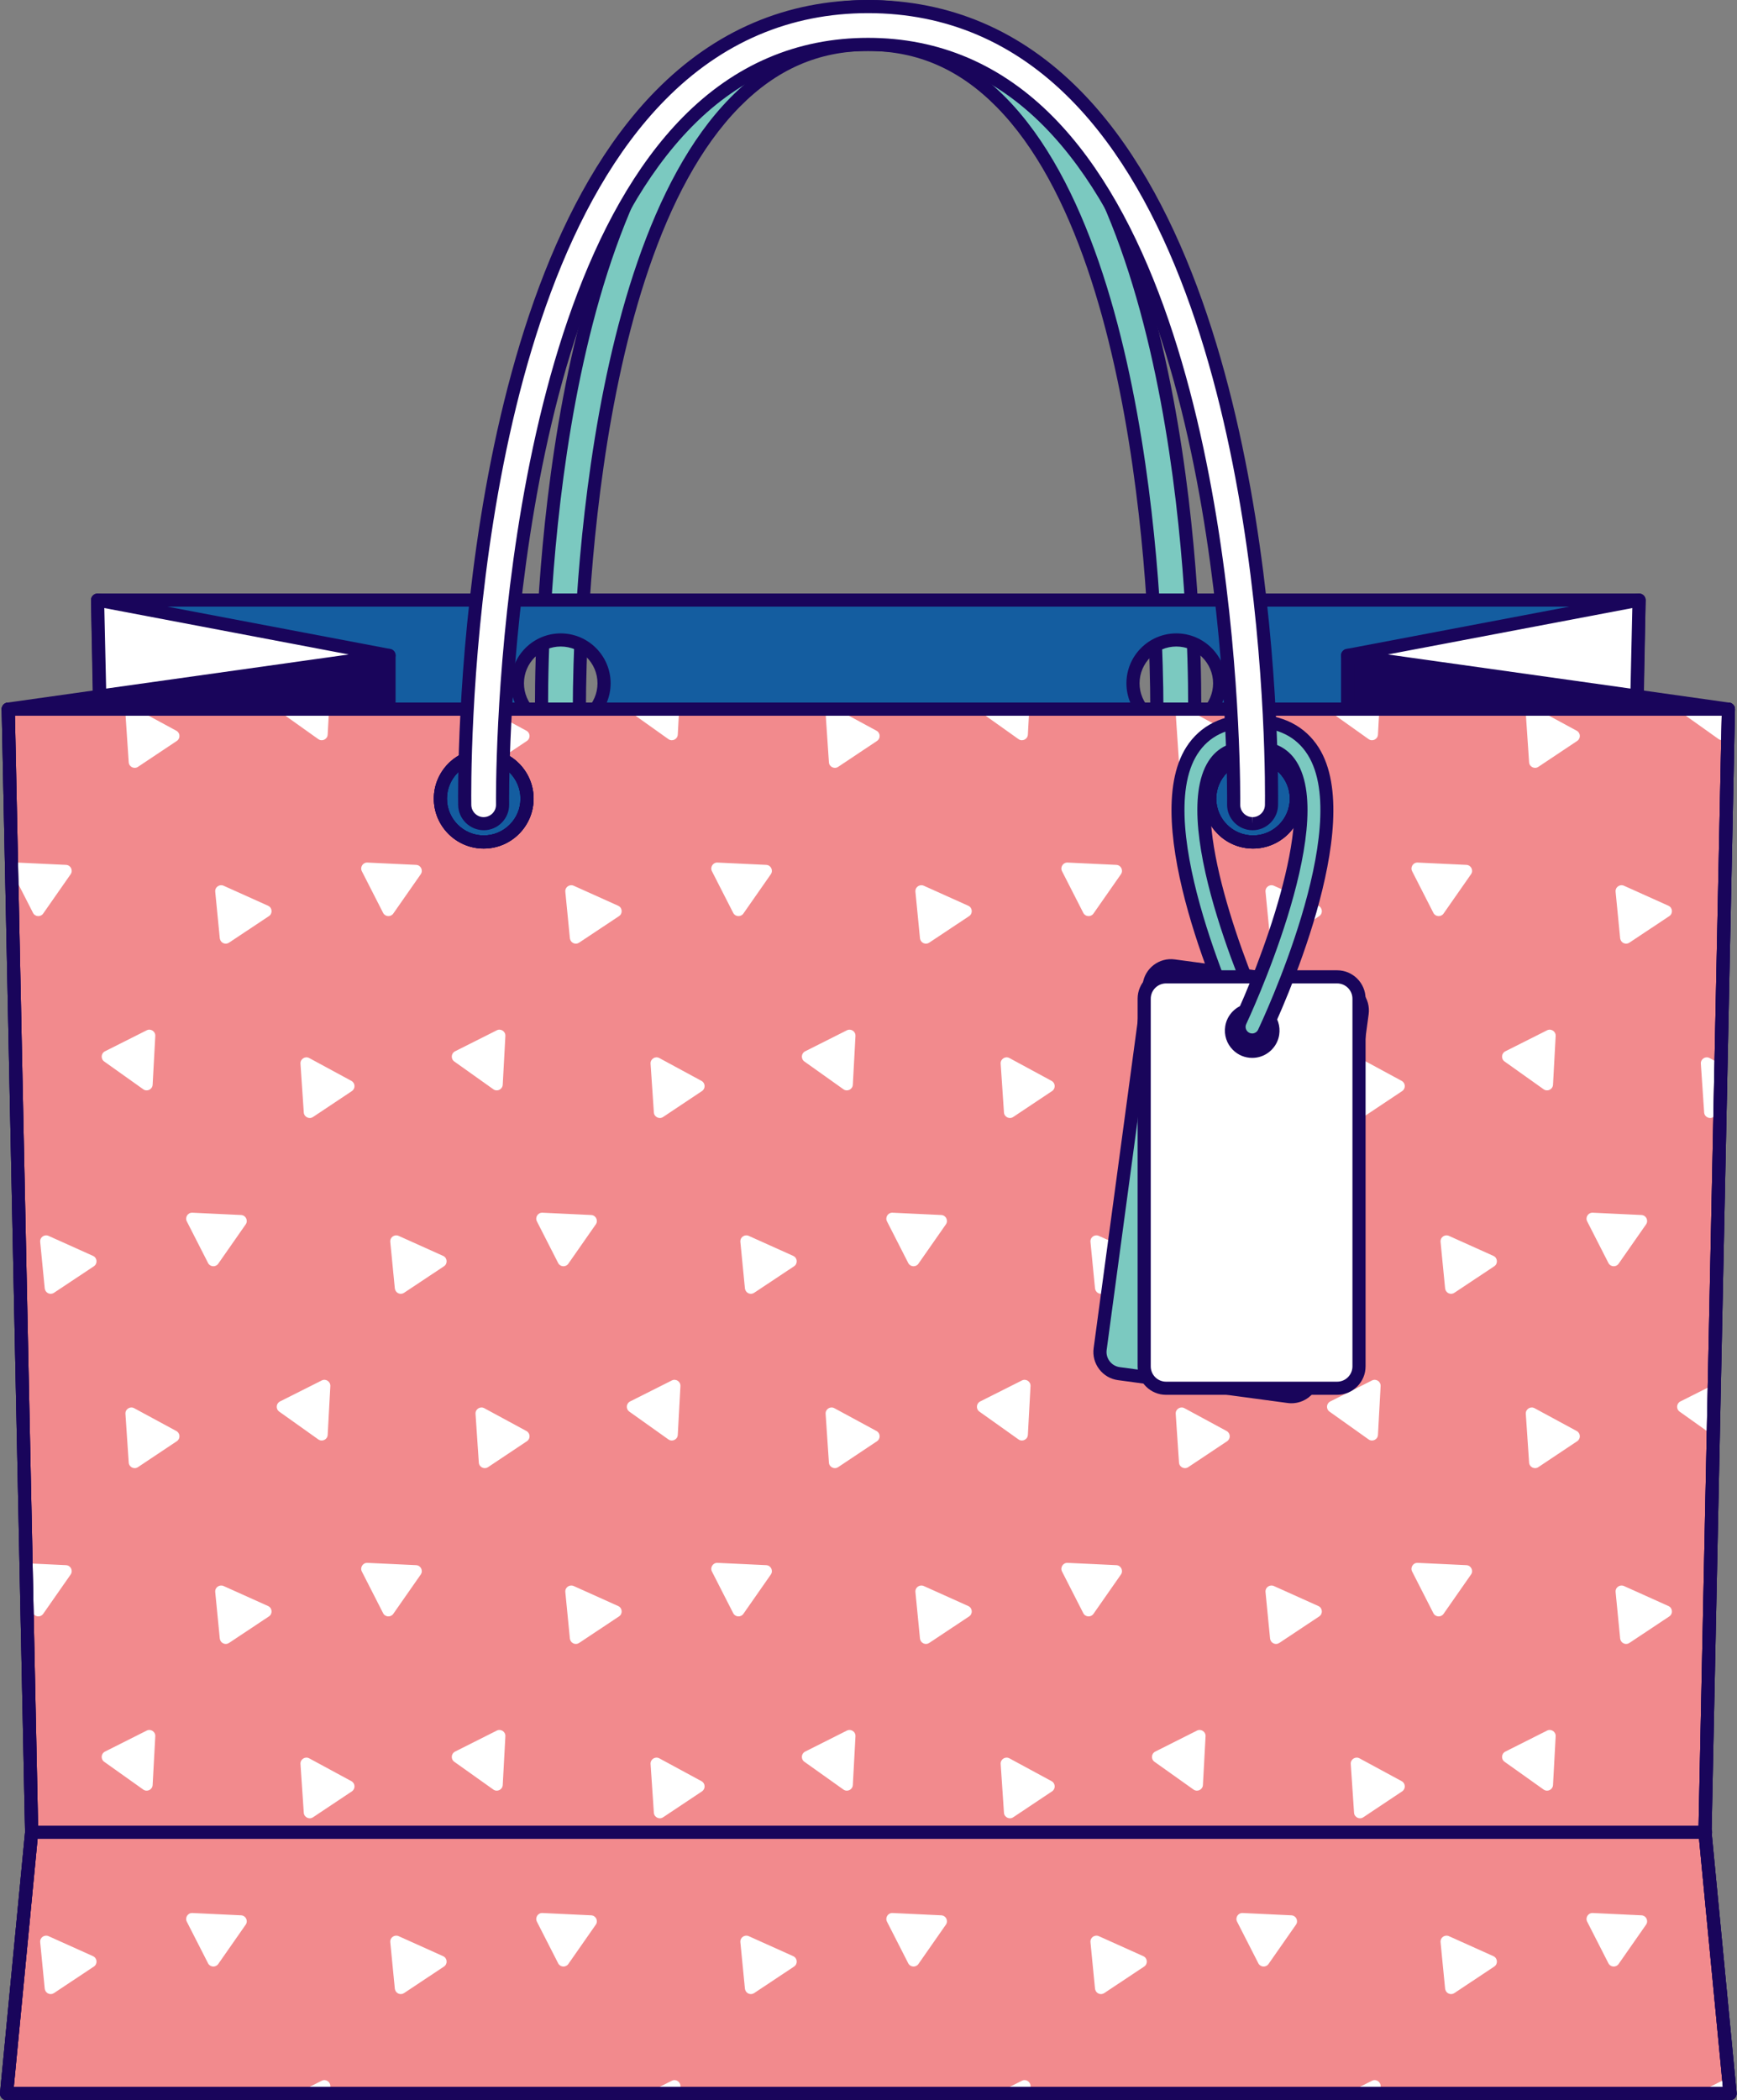 <?xml version="1.0" encoding="UTF-8"?><svg xmlns="http://www.w3.org/2000/svg" xmlns:xlink="http://www.w3.org/1999/xlink" height="500.0" id="Layer_2" preserveAspectRatio="xMidYMid meet" version="1.1" viewBox="-0.0 0.0 413.6 500.0" width="413.6" x="0" xml:space="preserve" y="0" zoomAndPan="magnify"><rect x="-0.0" y="0.0" width="413.6" height="500.0" fill="#808080" stroke="none"/><g><g><g><g id="change1_2"><path d="M279.953,173.333c-0.021,0-0.043-0.001-0.063-0.001 c-2.487-0.034-4.477-2.079-4.443-4.566 c0.015-1.054,0.993-105.849-37.047-144.409 c-9.151-9.276-19.516-13.785-31.69-13.785s-22.541,4.509-31.692,13.785 c-38.04,38.561-37.06,143.355-37.046,144.409 c0.034,2.487-1.956,4.531-4.443,4.566c-0.021,0-0.043,0.001-0.063,0.001 c-2.459,0-4.468-1.976-4.504-4.443c-0.062-4.456-1.043-109.608,39.636-150.854 c10.781-10.931,23.604-16.474,38.112-16.474s27.33,5.542,38.11,16.473 c40.68,41.246,39.699,146.399,39.637,150.855 C284.421,171.357,282.412,173.333,279.953,173.333z" fill="#7bc9c0"/></g><g id="change2_12"><path d="M279.953,174.896c-0.006,0-0.044-0.001-0.05-0.001 c-1.655-0.022-3.17-0.674-4.3-1.836c-1.131-1.162-1.741-2.694-1.719-4.315 c0.014-1.047,0.981-105.198-36.597-143.29 c-8.843-8.962-18.845-13.319-30.579-13.319c-11.734,0-21.737,4.357-30.579,13.319 c-37.577,38.091-36.61,142.243-36.596,143.29 c0.047,3.344-2.638,6.104-5.984,6.15c0,0,0,0-0.001,0 c-3.381,0-6.103-2.684-6.15-5.983c-0.061-4.485-1.032-110.281,40.086-151.974 C178.571,5.699,191.767,0,206.708,0c14.942,0,28.139,5.699,39.224,16.938 c41.119,41.692,40.148,147.49,40.087,151.974 C285.972,172.213,283.251,174.896,279.953,174.896z M206.708,9.01 c12.613,0,23.344,4.661,32.803,14.25c38.486,39.012,37.513,144.467,37.498,145.528 c-0.011,0.786,0.285,1.528,0.833,2.092c0.547,0.564,1.282,0.88,2.068,0.89 l0.042,1.564v-1.563c1.599,0,2.917-1.302,2.941-2.902 c0.061-4.429,1.025-108.963-39.188-149.735 C233.231,8.512,220.783,3.126,206.708,3.126c-14.073,0-26.522,5.386-36.998,16.008 c-40.211,40.772-39.248,145.305-39.187,149.735 c0.023,1.599,1.342,2.901,2.941,2.901c0.827-0.011,1.562-0.328,2.109-0.891 c0.548-0.563,0.845-1.306,0.833-2.091 c-0.014-1.061-0.988-106.518,37.497-145.529 C183.364,13.671,194.094,9.01,206.708,9.01z" fill="#19055b"/></g></g></g><g><g><g id="change3_1"><path d="M390.638,472.473l-5.35-62.216l4.994-267.392H23.234l4.994,267.392 l-5.35,62.216H390.638z M133.515,152.359c5.698,0,10.318,4.619,10.318,10.318 c0,5.698-4.619,10.318-10.318,10.318c-5.698,0-10.318-4.619-10.318-10.318 C123.197,156.978,127.817,152.359,133.515,152.359z M280.097,152.359 c5.698,0,10.318,4.619,10.318,10.318c0,5.698-4.619,10.318-10.318,10.318 s-10.318-4.619-10.318-10.318C269.778,156.978,274.398,152.359,280.097,152.359z" fill="#145da0"/></g><g id="change2_89"><path d="M390.638,474.036H22.877c-0.438,0-0.856-0.184-1.152-0.506 c-0.296-0.323-0.443-0.755-0.405-1.191l5.343-62.135l-4.993-267.311 c-0.007-0.419,0.154-0.824,0.448-1.124c0.294-0.299,0.696-0.468,1.115-0.468 h367.048c0.419,0,0.821,0.169,1.115,0.468c0.294,0.3,0.455,0.705,0.448,1.124 l-4.993,267.311l5.343,62.135c0.038,0.436-0.109,0.868-0.405,1.191 C391.493,473.852,391.075,474.036,390.638,474.036z M24.58,470.909H388.934 l-5.204-60.519c-0.005-0.054-0.007-0.108-0.006-0.163l4.965-265.8H24.826 l4.965,265.8c0.001,0.054-0.001,0.109-0.006,0.163L24.58,470.909z M280.096,174.558c-6.551,0-11.88-5.33-11.88-11.881s5.329-11.881,11.88-11.881 s11.881,5.33,11.881,11.881S286.648,174.558,280.096,174.558z M280.096,153.922 c-4.827,0-8.754,3.927-8.754,8.755s3.927,8.755,8.754,8.755 c4.827,0,8.755-3.927,8.755-8.755S284.924,153.922,280.096,153.922z M133.515,174.558c-6.551,0-11.88-5.33-11.88-11.881s5.329-11.881,11.88-11.881 c6.551,0,11.881,5.33,11.881,11.881S140.066,174.558,133.515,174.558z M133.515,153.922c-4.827,0-8.754,3.927-8.754,8.755s3.927,8.755,8.754,8.755 c4.827,0,8.755-3.927,8.755-8.755S138.342,153.922,133.515,153.922z" fill="#19055b"/></g></g></g><g><g><g id="change4_1"><path d="M411.951,498.437l-5.97-62.216l5.573-267.392H1.961L7.534,436.22 l-5.97,62.216H411.951z M298.358,179.824c5.698,0,10.318,4.619,10.318,10.318 s-4.619,10.318-10.318,10.318s-10.318-4.619-10.318-10.318 S292.66,179.824,298.358,179.824z M115.18,179.824 c5.698,0,10.318,4.619,10.318,10.318s-4.619,10.318-10.318,10.318 c-5.698,0-10.318-4.619-10.318-10.318S109.482,179.824,115.18,179.824z" fill="#f28a8d"/></g><g id="change2_92"><path d="M411.951,500H1.563c-0.441,0-0.861-0.186-1.157-0.512 s-0.441-0.762-0.399-1.2l5.961-62.126L0.398,168.861 c-0.008-0.42,0.153-0.826,0.447-1.126c0.294-0.301,0.696-0.47,1.116-0.47 h409.592c0.42,0,0.822,0.169,1.116,0.47c0.294,0.3,0.455,0.706,0.447,1.126 l-5.57,267.301l5.961,62.126c0.042,0.438-0.103,0.874-0.399,1.2 C412.812,499.814,412.392,500,411.951,500z M3.283,496.874h406.948 l-5.806-60.504c-0.006-0.06-0.008-0.121-0.007-0.182l5.54-265.797H3.557 l5.54,265.797c0.001,0.061-0.001,0.122-0.007,0.182L3.283,496.874z M298.358,202.023c-6.551,0-11.88-5.33-11.88-11.881 c0-6.551,5.329-11.88,11.88-11.88s11.881,5.33,11.881,11.88 C310.239,196.693,304.909,202.023,298.358,202.023z M298.358,181.388 c-4.827,0-8.754,3.927-8.754,8.754c0,4.827,3.927,8.755,8.754,8.755 c4.827,0,8.755-3.927,8.755-8.755C307.113,185.315,303.185,181.388,298.358,181.388 z M115.181,202.023c-6.551,0-11.881-5.33-11.881-11.881 c0-6.551,5.33-11.88,11.881-11.88s11.88,5.33,11.88,11.88 C127.061,196.693,121.732,202.023,115.181,202.023z M115.181,181.388 c-4.827,0-8.755,3.927-8.755,8.754c0,4.827,3.928,8.755,8.755,8.755 c4.827,0,8.754-3.927,8.754-8.755C123.935,185.315,120.008,181.388,115.181,181.388z" fill="#19055b"/></g></g><g><g id="change5_3"><path d="M397.476,218.11l-9.507,6.317c-0.809,0.538-1.864,0.11-2.129-0.771 c-0.026-0.088-0.054-0.176-0.064-0.272l-1.085-11.081 c-0.076-0.776,0.47-1.394,1.148-1.525c0.27-0.052,0.559-0.035,0.841,0.093 l10.591,4.763C398.291,216.091,398.405,217.492,397.476,218.11z M409.837,176.204 l0.121-5.812h-8.563l7.841,5.577C409.426,176.103,409.631,176.172,409.837,176.204 z M375.436,173.971l-6.612-3.579h-5.477l0.75,11.093 c0.074,1.087,1.292,1.689,2.198,1.085l9.252-6.17 C376.436,175.807,376.375,174.479,375.436,173.971z M397.273,382.356l-10.591-4.763 c-0.283-0.127-0.571-0.145-0.841-0.093c-0.678,0.131-1.224,0.749-1.148,1.525 l1.085,11.081c0.009,0.097,0.037,0.184,0.064,0.272 c0.265,0.881,1.32,1.309,2.129,0.771l9.507-6.317 C398.405,384.215,398.291,382.814,397.273,382.356z M399.935,336.075l6.474,4.605 l0.215-10.301l-6.505,3.272C399.165,334.131,399.064,335.456,399.935,336.075z M381.889,298.545l1.098,2.151c0.486,0.952,1.81,1.044,2.422,0.167 l0.432-0.62l6.105-8.746c0.639-0.915,0.02-2.177-1.094-2.23l-5.011-0.237 l-3.952-0.187l-2.634-0.125c-1.087-0.051-1.823,1.093-1.328,2.063 L381.889,298.545z M375.436,340.693l-10.037-5.433 c-0.981-0.531-2.162,0.229-2.086,1.344l0.784,11.603 c0.074,1.087,1.292,1.689,2.198,1.085l9.252-6.17 C376.436,342.53,376.375,341.202,375.436,340.693z M404.993,253.243l0.784,11.603 c0.073,1.084,1.284,1.684,2.189,1.089l0.279-13.404l-1.166-0.631 C406.099,251.368,404.918,252.128,404.993,253.243z M410.087,495.365 c-0.012,0.005-0.024,0.006-0.035,0.012l-2.976,1.497h3.156L410.087,495.365z M390.852,455.991l-5.011-0.237l-3.952-0.187l-2.634-0.125 c-1.087-0.051-1.823,1.093-1.328,2.063l3.961,7.762l1.098,2.151 c0.486,0.952,1.81,1.044,2.422,0.167l0.432-0.62l6.105-8.746 C392.585,457.305,391.966,456.043,390.852,455.991z M368.371,412.016l-6.249,3.144 l-3.683,1.853c-0.954,0.48-1.055,1.805-0.184,2.424l3.868,2.751l5.434,3.865 c0.909,0.647,2.173,0.036,2.234-1.08l0.631-11.612 C370.48,412.273,369.343,411.527,368.371,412.016z M343.727,384.224l0.432-0.62 l6.105-8.746c0.639-0.915,0.02-2.177-1.094-2.23l-5.011-0.237l-3.952-0.187 l-2.634-0.125c-1.087-0.051-1.823,1.093-1.328,2.063l3.961,7.762l1.098,2.151 C341.792,385.01,343.115,385.101,343.727,384.224z M313.912,382.356l-10.591-4.763 c-0.283-0.127-0.571-0.145-0.841-0.093c-0.678,0.131-1.224,0.749-1.148,1.525 l1.085,11.081c0.009,0.097,0.037,0.184,0.064,0.272 c0.265,0.881,1.32,1.309,2.129,0.771l9.507-6.317 C315.044,384.215,314.929,382.814,313.912,382.356z M260.366,384.224l0.432-0.62 l6.105-8.746c0.639-0.915,0.02-2.177-1.094-2.23l-5.011-0.237l-3.952-0.187 l-2.634-0.125c-1.087-0.051-1.823,1.093-1.328,2.063l3.962,7.762l1.098,2.151 C258.431,385.01,259.754,385.101,260.366,384.224z M230.551,382.356l-10.591-4.763 c-0.283-0.127-0.571-0.145-0.841-0.093c-0.678,0.131-1.224,0.749-1.148,1.525 l1.085,11.081c0.009,0.097,0.037,0.184,0.064,0.272 c0.265,0.881,1.32,1.309,2.129,0.771l9.507-6.317 C231.683,384.215,231.568,382.814,230.551,382.356z M355.593,298.995l-10.591-4.763 c-0.283-0.127-0.571-0.145-0.841-0.093c-0.678,0.131-1.224,0.749-1.148,1.525 l1.085,11.081c0.009,0.097,0.037,0.184,0.064,0.272 c0.265,0.881,1.32,1.309,2.129,0.771l9.507-6.317 C356.725,300.854,356.61,299.452,355.593,298.995z M328.109,341.611l0.631-11.612 c0.059-1.088-1.077-1.834-2.05-1.345l-9.933,4.996 c-0.954,0.48-1.055,1.805-0.184,2.424l9.302,6.616 C326.785,343.338,328.049,342.727,328.109,341.611z M298.527,298.545l1.098,2.151 c0.486,0.952,1.81,1.044,2.422,0.167l0.432-0.62l6.105-8.746 c0.639-0.915,0.02-2.177-1.094-2.23l-5.011-0.237l-3.952-0.187l-2.634-0.125 c-1.087-0.051-1.823,1.093-1.328,2.063L298.527,298.545z M272.231,298.995 l-10.591-4.763c-0.283-0.127-0.571-0.145-0.841-0.093 c-0.678,0.131-1.224,0.749-1.148,1.525l1.085,11.081 c0.009,0.097,0.037,0.184,0.064,0.272c0.265,0.881,1.32,1.309,2.129,0.771 l9.507-6.317C273.363,300.854,273.249,299.452,272.231,298.995z M292.074,340.693 l-10.037-5.433c-0.981-0.531-2.162,0.229-2.086,1.344l0.784,11.603 c0.074,1.087,1.292,1.689,2.198,1.085l9.252-6.17 C293.075,342.53,293.014,341.202,292.074,340.693z M244.748,341.611l0.631-11.612 c0.059-1.088-1.077-1.834-2.05-1.345l-9.933,4.996 c-0.954,0.48-1.055,1.805-0.184,2.424l9.302,6.616 C243.423,343.338,244.688,342.727,244.748,341.611z M215.166,298.545l1.098,2.151 c0.486,0.952,1.81,1.044,2.422,0.167l0.432-0.62l6.105-8.746 c0.639-0.915,0.02-2.177-1.094-2.23l-5.011-0.237l-3.952-0.187l-2.634-0.125 c-1.087-0.051-1.823,1.093-1.328,2.063L215.166,298.545z M208.713,340.693 l-10.037-5.433c-0.981-0.531-2.162,0.229-2.086,1.344l0.784,11.603 c0.074,1.087,1.292,1.689,2.198,1.085l9.252-6.17 C209.713,342.53,209.652,341.202,208.713,340.693z M358.254,252.714l3.868,2.751 l5.434,3.865c0.909,0.647,2.173,0.036,2.234-1.08l0.631-11.612 c0.059-1.088-1.077-1.834-2.05-1.345l-6.249,3.144l-3.683,1.853 C357.484,250.77,357.383,252.095,358.254,252.714z M333.755,257.332l-10.037-5.433 c-0.981-0.531-2.162,0.229-2.086,1.344l0.784,11.603 c0.074,1.087,1.292,1.689,2.198,1.085l9.252-6.17 C334.755,259.168,334.694,257.841,333.755,257.332z M274.893,252.714l9.302,6.616 c0.909,0.647,2.173,0.036,2.234-1.08l0.631-11.612 c0.059-1.088-1.077-1.834-2.05-1.345l-9.933,4.996 C274.123,250.77,274.022,252.095,274.893,252.714z M250.394,257.332l-10.037-5.433 c-0.981-0.531-2.162,0.229-2.086,1.344l0.784,11.603 c0.074,1.087,1.292,1.689,2.198,1.085l9.252-6.17 C251.394,259.168,251.333,257.841,250.394,257.332z M355.593,465.717l-10.591-4.763 c-0.283-0.127-0.571-0.145-0.841-0.093c-0.678,0.131-1.224,0.749-1.148,1.525 l1.085,11.081c0.009,0.097,0.037,0.184,0.064,0.272 c0.265,0.881,1.32,1.309,2.129,0.771l9.507-6.317 C356.725,467.576,356.61,466.175,355.593,465.717z M326.69,495.377l-2.976,1.497 h5.017l0.008-0.152C328.799,495.634,327.663,494.888,326.69,495.377z M307.491,455.991l-5.011-0.237l-3.952-0.187l-2.634-0.125 c-1.087-0.051-1.823,1.093-1.328,2.063l3.962,7.762l1.098,2.151 c0.486,0.952,1.81,1.044,2.422,0.167l0.432-0.62l6.105-8.746 C309.224,457.305,308.605,456.043,307.491,455.991z M272.231,465.717l-10.591-4.763 c-0.283-0.127-0.571-0.145-0.841-0.093c-0.678,0.131-1.224,0.749-1.148,1.525 l1.085,11.081c0.009,0.097,0.037,0.184,0.064,0.272 c0.265,0.881,1.32,1.309,2.129,0.771l9.507-6.317 C273.363,467.576,273.249,466.175,272.231,465.717z M243.329,495.377l-2.976,1.497 h5.017l0.008-0.152C245.438,495.634,244.301,494.888,243.329,495.377z M224.129,455.991l-5.011-0.237l-3.952-0.187l-2.634-0.125 c-1.087-0.051-1.823,1.093-1.328,2.063l3.961,7.762l1.098,2.151 c0.486,0.952,1.81,1.044,2.422,0.167l0.432-0.62l6.105-8.746 C225.862,457.305,225.243,456.043,224.129,455.991z M333.755,424.055l-10.037-5.433 c-0.981-0.531-2.162,0.229-2.086,1.344l0.784,11.603 c0.074,1.087,1.292,1.689,2.198,1.085l9.252-6.17 C334.755,425.891,334.694,424.563,333.755,424.055z M285.01,412.016l-9.933,4.996 c-0.954,0.48-1.055,1.805-0.184,2.424l9.302,6.616 c0.909,0.647,2.173,0.036,2.234-1.08l0.631-11.612 C287.118,412.273,285.982,411.527,285.01,412.016z M250.394,424.055l-10.037-5.433 c-0.981-0.531-2.162,0.229-2.086,1.344l0.784,11.603 c0.074,1.087,1.292,1.689,2.198,1.085l9.252-6.17 C251.394,425.891,251.333,424.563,250.394,424.055z M202.74,411.939 c-0.226-0.078-0.474-0.099-0.722-0.051c-0.124,0.024-0.248,0.066-0.37,0.127 l-6.249,3.144l-3.683,1.853c-0.954,0.48-1.055,1.805-0.184,2.424l3.868,2.751 l5.434,3.865c0.909,0.647,2.173,0.036,2.234-1.08l0.631-11.612 c0.022-0.408-0.124-0.768-0.366-1.032 C203.17,412.151,202.966,412.017,202.74,411.939z M177.005,384.224l0.432-0.62 l6.105-8.746c0.639-0.915,0.02-2.177-1.094-2.23l-5.011-0.237l-3.952-0.187 l-2.634-0.125c-1.087-0.051-1.823,1.093-1.328,2.063l3.962,7.762l1.098,2.151 C175.069,385.01,176.393,385.101,177.005,384.224z M147.189,382.356l-10.591-4.763 c-0.283-0.127-0.571-0.145-0.841-0.093c-0.678,0.131-1.224,0.749-1.148,1.525 l1.085,11.081c0.009,0.097,0.037,0.184,0.064,0.272 c0.265,0.881,1.32,1.309,2.129,0.771l9.507-6.317 C148.321,384.215,148.207,382.814,147.189,382.356z M93.644,384.224l0.432-0.62 l6.105-8.746c0.639-0.915,0.02-2.177-1.094-2.23l-5.011-0.237l-3.952-0.187 l-2.634-0.125c-1.087-0.051-1.823,1.093-1.328,2.063l3.961,7.762l1.098,2.151 C91.708,385.01,93.031,385.101,93.644,384.224z M63.828,382.356l-10.591-4.763 c-0.283-0.127-0.571-0.145-0.841-0.093c-0.678,0.131-1.224,0.749-1.148,1.525 l1.085,11.081c0.009,0.097,0.037,0.184,0.064,0.272 c0.265,0.881,1.32,1.309,2.129,0.771l9.507-6.317 C64.96,384.215,64.845,382.814,63.828,382.356z M188.87,298.995l-10.591-4.763 c-0.283-0.127-0.571-0.145-0.841-0.093c-0.678,0.131-1.224,0.749-1.148,1.525 l1.085,11.081c0.009,0.097,0.037,0.184,0.064,0.272 c0.265,0.881,1.32,1.309,2.129,0.771l9.507-6.317 C190.002,300.854,189.887,299.452,188.87,298.995z M161.387,341.611l0.631-11.612 c0.059-1.088-1.077-1.834-2.05-1.345l-9.933,4.996 c-0.954,0.48-1.055,1.805-0.184,2.424l9.302,6.616 C160.062,343.338,161.326,342.727,161.387,341.611z M131.805,298.545l1.098,2.151 c0.486,0.952,1.81,1.044,2.422,0.167l0.432-0.62l6.105-8.746 c0.639-0.915,0.02-2.177-1.094-2.23l-5.011-0.237l-3.952-0.187l-2.634-0.125 c-1.087-0.051-1.823,1.093-1.328,2.063L131.805,298.545z M105.509,298.995 l-10.591-4.763c-0.283-0.127-0.571-0.145-0.841-0.093 c-0.678,0.131-1.224,0.749-1.148,1.525l1.085,11.081 c0.009,0.097,0.037,0.184,0.064,0.272c0.265,0.881,1.32,1.309,2.129,0.771 l9.507-6.317C106.641,300.854,106.526,299.452,105.509,298.995z M125.352,340.693 l-10.037-5.433c-0.981-0.531-2.162,0.229-2.086,1.344l0.784,11.603 c0.074,1.087,1.292,1.689,2.198,1.085l9.252-6.17 C126.352,342.53,126.291,341.202,125.352,340.693z M78.025,341.611l0.631-11.612 c0.059-1.088-1.077-1.834-2.05-1.345l-9.933,4.996 c-0.954,0.48-1.055,1.805-0.184,2.424l9.302,6.616 C76.701,343.338,77.965,342.727,78.025,341.611z M48.444,298.545l1.098,2.151 c0.486,0.952,1.81,1.044,2.422,0.167l0.432-0.62l6.105-8.746 c0.639-0.915,0.02-2.177-1.094-2.23l-5.011-0.237l-3.952-0.187l-2.634-0.125 c-1.087-0.051-1.823,1.093-1.328,2.063L48.444,298.545z M41.99,340.693 l-10.037-5.433c-0.981-0.531-2.162,0.229-2.086,1.344l0.784,11.603 c0.074,1.087,1.292,1.689,2.198,1.085l9.252-6.17 C42.991,342.53,42.93,341.202,41.99,340.693z M191.531,252.714l3.868,2.751 l5.434,3.865c0.909,0.647,2.173,0.036,2.234-1.08l0.631-11.612 c0.022-0.408-0.124-0.768-0.366-1.032c-0.162-0.176-0.366-0.311-0.592-0.389 c-0.226-0.078-0.474-0.099-0.722-0.051c-0.124,0.024-0.248,0.066-0.37,0.127 l-6.249,3.144l-3.683,1.853C190.761,250.77,190.661,252.095,191.531,252.714z M167.032,257.332l-10.037-5.433c-0.981-0.531-2.162,0.229-2.086,1.344 l0.784,11.603c0.074,1.087,1.292,1.689,2.198,1.085l9.252-6.17 C168.033,259.168,167.972,257.841,167.032,257.332z M108.17,252.714l9.302,6.616 c0.909,0.647,2.173,0.036,2.234-1.08l0.631-11.612 c0.059-1.088-1.077-1.834-2.05-1.345l-9.933,4.996 C107.4,250.77,107.299,252.095,108.17,252.714z M83.671,257.332l-10.037-5.433 c-0.981-0.531-2.162,0.229-2.086,1.344l0.784,11.603 c0.074,1.087,1.292,1.689,2.198,1.085l9.252-6.17 C84.671,259.168,84.61,257.841,83.671,257.332z M188.87,465.717l-10.591-4.763 c-0.283-0.127-0.571-0.145-0.841-0.093c-0.678,0.131-1.224,0.749-1.148,1.525 l1.085,11.081c0.009,0.097,0.037,0.184,0.064,0.272 c0.265,0.881,1.32,1.309,2.129,0.771l9.507-6.317 C190.002,467.576,189.887,466.175,188.87,465.717z M159.968,495.377l-2.976,1.497 h5.017l0.008-0.152C162.077,495.634,160.94,494.888,159.968,495.377z M140.768,455.991l-5.011-0.237l-3.952-0.187l-2.634-0.125 c-1.087-0.051-1.823,1.093-1.328,2.063l3.962,7.762l1.098,2.151 c0.486,0.952,1.81,1.044,2.422,0.167l0.432-0.62l6.105-8.746 C142.501,457.305,141.882,456.043,140.768,455.991z M105.509,465.717l-10.591-4.763 c-0.283-0.127-0.571-0.145-0.841-0.093c-0.678,0.131-1.224,0.749-1.148,1.525 l1.085,11.081c0.009,0.097,0.037,0.184,0.064,0.272 c0.265,0.881,1.32,1.309,2.129,0.771l9.507-6.317 C106.641,467.576,106.526,466.175,105.509,465.717z M76.606,495.377l-2.976,1.497 h5.017l0.008-0.152C78.715,495.634,77.579,494.888,76.606,495.377z M57.407,455.991l-5.011-0.237l-3.952-0.187l-2.634-0.125 c-1.087-0.051-1.823,1.093-1.328,2.063l3.961,7.762l1.098,2.151 c0.486,0.952,1.81,1.044,2.422,0.167l0.432-0.62l6.105-8.746 C59.14,457.305,58.521,456.043,57.407,455.991z M167.032,424.055l-10.037-5.433 c-0.981-0.531-2.162,0.229-2.086,1.344l0.784,11.603 c0.074,1.087,1.292,1.689,2.198,1.085l9.252-6.17 C168.033,425.891,167.972,424.563,167.032,424.055z M118.287,412.016l-9.933,4.996 c-0.954,0.48-1.055,1.805-0.184,2.424l9.302,6.616 c0.909,0.647,2.173,0.036,2.234-1.08l0.631-11.612 C120.396,412.273,119.259,411.527,118.287,412.016z M83.671,424.055l-10.037-5.433 c-0.981-0.531-2.162,0.229-2.086,1.344l0.784,11.603 c0.074,1.087,1.292,1.689,2.198,1.085l9.252-6.17 C84.671,425.891,84.61,424.563,83.671,424.055z M34.926,412.016l-6.249,3.144 l-3.684,1.853c-0.954,0.48-1.055,1.805-0.184,2.424l3.868,2.751l5.434,3.865 c0.909,0.647,2.173,0.036,2.234-1.08l0.631-11.612 C37.035,412.273,35.898,411.527,34.926,412.016z M10.282,217.502l0.432-0.62 l6.105-8.746c0.639-0.915,0.02-2.177-1.094-2.23l-5.011-0.237l-3.952-0.187 l-2.478-0.117l0.108,5.174l2.37,4.643l1.098,2.151 C8.347,218.287,9.67,218.378,10.282,217.502z M10.282,384.224l0.432-0.62 l6.105-8.746c0.639-0.915,0.02-2.177-1.094-2.23l-5.011-0.237l-2.951-0.14 l0.251,12.027C8.581,385.01,9.724,385.024,10.282,384.224z M22.147,298.995 l-10.591-4.763c-0.282-0.127-0.571-0.145-0.841-0.093 c-0.678,0.131-1.224,0.749-1.148,1.525l1.085,11.081 c0.009,0.097,0.037,0.184,0.064,0.272c0.265,0.881,1.32,1.309,2.129,0.771 l9.507-6.317C23.279,300.854,23.165,299.452,22.147,298.995z M24.809,252.714 l3.868,2.751l5.434,3.865c0.909,0.647,2.173,0.036,2.234-1.08l0.631-11.612 c0.059-1.088-1.077-1.834-2.05-1.345l-6.249,3.144l-3.684,1.853 C24.039,250.77,23.938,252.095,24.809,252.714z M22.147,465.717l-10.591-4.763 c-0.282-0.127-0.571-0.145-0.841-0.093c-0.678,0.131-1.224,0.749-1.148,1.525 l1.085,11.081c0.009,0.097,0.037,0.184,0.064,0.272 c0.265,0.881,1.32,1.309,2.129,0.771l9.507-6.317 C23.279,467.576,23.165,466.175,22.147,465.717z M340.208,215.183l1.098,2.151 c0.486,0.952,1.81,1.044,2.422,0.167l0.432-0.62l6.105-8.746 c0.639-0.915,0.02-2.177-1.094-2.23l-5.011-0.237l-3.952-0.187l-2.634-0.125 c-1.087-0.051-1.823,1.093-1.328,2.063L340.208,215.183z M313.912,215.634 l-10.591-4.763c-0.283-0.127-0.571-0.145-0.841-0.093 c-0.678,0.131-1.224,0.749-1.148,1.525l1.085,11.081 c0.009,0.097,0.037,0.184,0.064,0.272c0.265,0.881,1.32,1.309,2.129,0.771 l9.507-6.317C315.044,217.492,314.929,216.091,313.912,215.634z M256.847,215.183 l1.098,2.151c0.486,0.952,1.81,1.044,2.422,0.167l0.432-0.62l6.105-8.746 c0.639-0.915,0.02-2.177-1.094-2.23l-5.011-0.237l-3.952-0.187l-2.634-0.125 c-1.087-0.051-1.823,1.093-1.328,2.063L256.847,215.183z M230.551,215.634 l-10.591-4.763c-0.283-0.127-0.571-0.145-0.841-0.093 c-0.678,0.131-1.224,0.749-1.148,1.525l1.085,11.081 c0.009,0.097,0.037,0.184,0.064,0.272c0.265,0.881,1.32,1.309,2.129,0.771 l9.507-6.317C231.683,217.492,231.568,216.091,230.551,215.634z M328.109,174.889 l0.244-4.497h-10.319l7.841,5.577C326.785,176.615,328.049,176.004,328.109,174.889z M292.074,173.971l-6.612-3.579h-5.477l0.75,11.093 c0.074,1.087,1.292,1.689,2.198,1.085l9.252-6.17 C293.075,175.807,293.014,174.479,292.074,173.971z M244.748,174.889l0.244-4.497 h-10.319l7.841,5.577C243.423,176.615,244.688,176.004,244.748,174.889z M208.713,173.971l-6.612-3.579h-5.477l0.75,11.093 c0.074,1.087,1.292,1.689,2.198,1.085l9.252-6.17 C209.713,175.807,209.652,174.479,208.713,173.971z M173.485,215.183l1.098,2.151 c0.486,0.952,1.81,1.044,2.422,0.167l0.432-0.62l6.105-8.746 c0.639-0.915,0.02-2.177-1.094-2.23l-5.011-0.237l-3.952-0.187l-2.634-0.125 c-1.087-0.051-1.823,1.093-1.328,2.063L173.485,215.183z M147.189,215.634 l-10.591-4.763c-0.283-0.127-0.571-0.145-0.841-0.093 c-0.678,0.131-1.224,0.749-1.148,1.525l1.085,11.081 c0.009,0.097,0.037,0.184,0.064,0.272c0.265,0.881,1.32,1.309,2.129,0.771 l9.507-6.317C148.321,217.492,148.207,216.091,147.189,215.634z M90.124,215.183 l1.098,2.151c0.486,0.952,1.81,1.044,2.422,0.167l0.432-0.62l6.105-8.746 c0.639-0.915,0.02-2.177-1.094-2.23l-5.011-0.237l-3.952-0.187l-2.634-0.125 c-1.087-0.051-1.823,1.093-1.328,2.063L90.124,215.183z M63.828,215.634 l-10.591-4.763c-0.283-0.127-0.571-0.145-0.841-0.093 c-0.678,0.131-1.224,0.749-1.148,1.525l1.085,11.081 c0.009,0.097,0.037,0.184,0.064,0.272c0.265,0.881,1.32,1.309,2.129,0.771 l9.507-6.317C64.96,217.492,64.845,216.091,63.828,215.634z M161.387,174.889 l0.244-4.497h-10.319l7.841,5.577C160.062,176.615,161.326,176.004,161.387,174.889z M125.352,173.971l-6.612-3.579h-5.477l0.538,7.956 c0.453-0.053,0.912-0.087,1.379-0.087c1.974,0,3.833,0.491,5.472,1.346 l4.811-3.208C126.352,175.807,126.291,174.479,125.352,173.971z M78.025,174.889 l0.244-4.497H67.95l7.841,5.577C76.701,176.615,77.965,176.004,78.025,174.889z M41.99,173.971l-6.612-3.579h-5.477l0.75,11.093 c0.074,1.087,1.292,1.689,2.198,1.085l9.252-6.17 C42.991,175.807,42.93,174.479,41.99,173.971z" fill="#fff"/></g><g id="change2_100"><path d="M407.546,436.162l5.57-267.301 c0.008-0.42-0.153-0.826-0.447-1.126c-0.294-0.301-0.696-0.47-1.116-0.47 H1.961c-0.42,0-0.822,0.169-1.116,0.47c-0.294,0.3-0.455,0.706-0.447,1.126 L5.968,436.162L0.007,498.288c-0.042,0.438,0.103,0.874,0.399,1.2 S1.122,500,1.563,500h410.389c0.441,0,0.861-0.186,1.157-0.512 s0.441-0.762,0.399-1.2L407.546,436.162z M411.683,495.645l0.268,2.791h-7.982 h-18.129h-23.719h-21.914h-11.561h-8.039h-18.129h-45.632h-11.561h-8.039h-18.129 h-23.719h-21.914h-11.561h-8.039h-18.129H90.124h-11.561h-8.039H52.395H28.677H6.763 H1.563l0.625-6.516l3.64-37.933l1.705-17.768l-0.576-27.661l-0.04-1.922 l-0.154-7.398l-0.377-18.072l-0.187-8.989L6.167,370.627L5.22,325.198 l-0.79-37.933l-0.947-45.428l-0.04-1.922l-0.679-32.603l-0.022-1.033 l-0.049-2.374l-0.731-35.076h4.802h21.914h1.558h2.257h19.904h13.651h12.308 H90.124h23.472h2.257h19.904h13.651h12.308h11.77h21.914h1.558h2.257h19.904 h13.651h12.308h11.77h23.472h2.257h19.904h13.651h12.308h11.769h21.914h1.558 h2.257h19.904h13.651h12.062l-0.132,6.312l-0.6,28.763l-0.75,36.01 l-0.04,1.922l-0.24,11.53l-0.24,11.512l-0.466,22.386l-0.791,37.933 l-0.091,4.386l-0.254,12.191l-0.601,28.851l-0.75,36.01l-0.04,1.922 l-0.206,9.893l-0.289,13.87l-0.081,3.898l1.705,17.768l3.64,37.933 L411.683,495.645z" fill="#19055b"/></g><g id="change2_31"><path d="M298.359,179.824c-5.698,0-10.318,4.619-10.318,10.318 s4.62,10.318,10.318,10.318c1.466,0,2.858-0.31,4.121-0.861 c3.646-1.591,6.197-5.224,6.197-9.457s-2.551-7.865-6.197-9.457 C301.216,180.135,299.824,179.824,298.359,179.824z M307.113,190.142 c0,4.827-3.927,8.755-8.754,8.755c-4.827,0-8.755-3.927-8.755-8.755 c0-4.827,3.928-8.755,8.755-8.755C303.186,181.387,307.113,185.315,307.113,190.142z" fill="#19055b"/></g><g id="change2_74"><path d="M104.863,190.142c0,5.698,4.62,10.318,10.318,10.318 s10.318-4.619,10.318-10.318c0-4.294-2.625-7.974-6.357-9.527 c-1.22-0.508-2.557-0.791-3.961-0.791c-0.432,0-0.855,0.035-1.274,0.087 C108.811,180.54,104.863,184.876,104.863,190.142z M115.18,181.387 c4.827,0,8.754,3.927,8.754,8.755c0,4.827-3.927,8.755-8.754,8.755 s-8.755-3.927-8.755-8.755C106.425,185.315,110.353,181.387,115.18,181.387z" fill="#19055b"/></g><g id="change2_25"><path d="M385.841 170.392L385.841 168.828 365.936 168.828 368.824 170.392z" fill="#19055b"/></g><g id="change2_37"><path d="M363.347,170.392l-0.034-0.51 c-0.028-0.417,0.12-0.784,0.367-1.053h-1.558v1.563H363.347z" fill="#19055b"/></g><g id="change2_69"><path d="M401.396,170.392l-1.461-1.039 c-0.201-0.143-0.344-0.325-0.443-0.524h-13.651v1.563H401.396z" fill="#19055b"/></g><g id="change2_96"><path d="M409.837,176.204l-0.577,27.7h1.563l0.6-28.763 C411.249,175.874,410.541,176.315,409.837,176.204z" fill="#19055b"/></g><g id="change2_29"><path d="M408.509 239.915L410.072 239.915 410.823 203.904 409.259 203.904z" fill="#19055b"/></g><g id="change2_24"><path d="M399.935,169.353l1.461,1.039h8.563l-0.121,5.812 c0.704,0.111,1.412-0.33,1.585-1.063l0.132-6.312h-12.062 C399.591,169.027,399.734,169.21,399.935,169.353z" fill="#19055b"/></g><g id="change2_98"><path d="M363.347,170.392h5.477l-2.888-1.563h-2.257 c-0.247,0.269-0.395,0.636-0.367,1.053L363.347,170.392z" fill="#19055b"/></g><g id="change2_111"><path d="M406.624 330.379L408.203 329.584 408.295 325.198 406.732 325.198z" fill="#19055b"/></g><g id="change2_21"><path d="M405.785 370.627L407.348 370.627 407.949 341.775 406.409 340.68z" fill="#19055b"/></g><g id="change2_105"><path d="M405.034 406.637L406.597 406.637 407.348 370.627 405.785 370.627z" fill="#19055b"/></g><g id="change2_87"><path d="M408.246 252.53L409.792 253.367 410.032 241.837 408.469 241.837z" fill="#19055b"/></g><g id="change2_58"><path d="M407.967 265.935L407.522 287.265 409.085 287.265 409.552 264.879 407.975 265.931z" fill="#19055b"/></g><g id="change2_72"><path d="M406.732 325.198L408.295 325.198 409.085 287.265 407.522 287.265z" fill="#19055b"/></g><g id="change2_59"><path d="M406.409 340.68L407.949 341.775 408.203 329.584 406.624 330.379z" fill="#19055b"/></g><g id="change2_75"><path d="M408.469 241.837L410.032 241.837 410.072 239.915 408.509 239.915z" fill="#19055b"/></g><g id="change2_104"><path d="M407.967 265.935L407.975 265.931 409.552 264.879 409.792 253.367 408.246 252.53z" fill="#19055b"/></g><g id="change2_85"><path d="M362.122 496.874H385.841V498.437H362.122z" fill="#19055b"/></g><g id="change2_71"><path d="M410.087,495.365c0.575-0.271,1.197-0.116,1.596,0.28l-0.357-3.724 h-1.57L410.087,495.365z" fill="#19055b"/></g><g id="change2_73"><path d="M385.841 496.874L385.841 498.437 403.969 498.437 407.076 496.874z" fill="#19055b"/></g><g id="change2_13"><path d="M404.418,436.188c-0.001,0.061,0.001,0.122,0.007,0.182 l1.691,17.619h1.57l-1.705-17.768l0.081-3.898 c-0.157-0.208-0.265-0.462-0.285-0.755l-0.784-11.603 c-0.057-0.844,0.606-1.482,1.358-1.513l0.206-9.893h-1.563L404.418,436.188z" fill="#19055b"/></g><g id="change2_14"><path d="M406.116 453.988L409.757 491.921 411.326 491.921 407.686 453.988z" fill="#19055b"/></g><g id="change2_61"><path d="M410.087,495.365l0.145,1.509h-3.156l-3.107,1.563h7.982 l-0.268-2.791C411.284,495.249,410.662,495.094,410.087,495.365z" fill="#19055b"/></g><g id="change2_36"><path d="M404.994 408.56L406.558 408.56 406.597 406.637 405.034 406.637z" fill="#19055b"/></g><g id="change2_107"><path d="M404.993,419.965l0.784,11.603c0.02,0.293,0.127,0.546,0.285,0.755 l0.289-13.87C405.6,418.483,404.936,419.121,404.993,419.965z" fill="#19055b"/></g><g id="change2_81"><path d="M340.208 496.874H362.122V498.437H340.208z" fill="#19055b"/></g><g id="change2_20"><path d="M256.847 496.874H302.479V498.437H256.847z" fill="#19055b"/></g><g id="change2_67"><path d="M328.732 496.874L328.647 498.437 340.208 498.437 340.208 496.874z" fill="#19055b"/></g><g id="change2_109"><path d="M302.479 496.874L302.479 498.437 320.608 498.437 323.715 496.874z" fill="#19055b"/></g><g id="change2_5"><path d="M195.399 496.874H219.118V498.437H195.399z" fill="#19055b"/></g><g id="change2_3"><path d="M245.37 496.874L245.286 498.437 256.847 498.437 256.847 496.874z" fill="#19055b"/></g><g id="change2_15"><path d="M219.118 496.874L219.118 498.437 237.247 498.437 240.353 496.874z" fill="#19055b"/></g><g id="change2_45"><path d="M323.715 496.874L320.608 498.437 328.647 498.437 328.732 496.874z" fill="#19055b"/></g><g id="change2_56"><path d="M240.353 496.874L237.247 498.437 245.286 498.437 245.37 496.874z" fill="#19055b"/></g><g id="change2_18"><path d="M173.485 496.874H195.399V498.437H173.485z" fill="#19055b"/></g><g id="change2_42"><path d="M90.124 496.874H135.756V498.437H90.124z" fill="#19055b"/></g><g id="change2_106"><path d="M135.757 496.874L135.757 498.437 153.885 498.437 156.992 496.874z" fill="#19055b"/></g><g id="change2_43"><path d="M162.009 496.874L161.924 498.437 173.485 498.437 173.485 496.874z" fill="#19055b"/></g><g id="change2_27"><path d="M28.677 496.874H52.396V498.437H28.677z" fill="#19055b"/></g><g id="change2_101"><path d="M78.648 496.874L78.563 498.437 90.124 498.437 90.124 496.874z" fill="#19055b"/></g><g id="change2_84"><path d="M52.395 496.874L52.395 498.437 70.524 498.437 73.631 496.874z" fill="#19055b"/></g><g id="change2_1"><path d="M156.992 496.874L153.885 498.437 161.924 498.437 162.009 496.874z" fill="#19055b"/></g><g id="change2_83"><path d="M73.631 496.874L70.524 498.437 78.563 498.437 78.648 496.874z" fill="#19055b"/></g><g id="change2_32"><path d="M6.763 168.828H28.677V170.391H6.763z" fill="#19055b"/></g><g id="change2_17"><path d="M3.556 170.392L6.763 170.392 6.763 168.828 1.961 168.828 2.692 203.904 4.255 203.904z" fill="#19055b"/></g><g id="change2_40"><path d="M4.129,205.358l0.156,0.007l-0.03-1.462H2.692l0.049,2.374 C2.947,205.737,3.471,205.327,4.129,205.358z" fill="#19055b"/></g><g id="change2_11"><path d="M4.393,210.54l-1.592-3.119 c-0.018-0.036-0.023-0.073-0.038-0.109l0.679,32.603h1.563L4.393,210.54z" fill="#19055b"/></g><g id="change2_97"><path d="M4.393,210.54l-0.108-5.174l-0.156-0.007 c-0.658-0.031-1.182,0.379-1.388,0.92l0.022,1.033 c0.015,0.036,0.02,0.073,0.038,0.109L4.393,210.54z" fill="#19055b"/></g><g id="change2_94"><path d="M6.783 325.198L6.763 325.198 6.763 370.627 7.73 370.627z" fill="#19055b"/></g><g id="change2_53"><path d="M8.014,384.28c-0.055-0.07-0.111-0.139-0.154-0.223l-1.098-2.151 v17.334l0.154,7.398h1.563L8.014,384.28z" fill="#19055b"/></g><g id="change2_23"><path d="M7.73 370.627L6.763 370.627 6.763 372.206 7.764 372.253z" fill="#19055b"/></g><g id="change2_46"><path d="M6.763 325.198L5.22 325.198 6.167 370.627 6.763 370.627z" fill="#19055b"/></g><g id="change2_102"><path d="M6.386 381.168L6.763 399.24 6.763 381.906z" fill="#19055b"/></g><g id="change2_44"><path d="M6.763 370.627L6.167 370.627 6.199 372.179 6.763 372.206z" fill="#19055b"/></g><g id="change2_90"><path d="M6.763,372.206v9.701l1.098,2.151 c0.043,0.084,0.099,0.152,0.154,0.223l-0.251-12.027L6.763,372.206z" fill="#19055b"/></g><g id="change2_52"><path d="M6.763 372.206L6.199 372.179 6.386 381.168 6.763 381.906z" fill="#19055b"/></g><g id="change2_66"><path d="M5.045 241.837L3.483 241.837 4.429 287.265 5.992 287.265z" fill="#19055b"/></g><g id="change2_93"><path d="M6.763 324.235L6.763 325.198 6.783 325.198z" fill="#19055b"/></g><g id="change2_34"><path d="M6.763 324.235L5.992 287.265 4.429 287.265 5.22 325.198 6.763 325.198z" fill="#19055b"/></g><g id="change2_28"><path d="M5.005 239.915L3.442 239.915 3.483 241.837 5.045 241.837z" fill="#19055b"/></g><g id="change2_76"><path d="M6.763 496.874H28.677V498.437H6.763z" fill="#19055b"/></g><g id="change2_4"><path d="M3.283 496.874L3.758 491.921 2.189 491.921 1.563 498.437 6.763 498.437 6.763 496.874z" fill="#19055b"/></g><g id="change2_108"><path d="M7.398,453.988l1.691-17.619c0.006-0.06,0.008-0.121,0.007-0.182 l-0.576-27.628H6.957l0.576,27.661l-1.705,17.768h0.934H7.398z" fill="#19055b"/></g><g id="change2_19"><path d="M6.763 453.988L6.763 460.609 7.398 453.988z" fill="#19055b"/></g><g id="change2_33"><path d="M6.763 460.609L6.763 453.988 5.829 453.988 2.189 491.921 3.758 491.921z" fill="#19055b"/></g><g id="change2_64"><path d="M8.48 406.637L6.917 406.637 6.957 408.56 8.52 408.56z" fill="#19055b"/></g><g id="change2_103"><path d="M340.208 168.828H362.122V170.391H340.208z" fill="#19055b"/></g><g id="change2_86"><path d="M298.359,200.46c-5.698,0-10.318-4.619-10.318-10.318 s4.62-10.318,10.318-10.318c1.466,0,2.858,0.31,4.121,0.861v-1.673 c-1.286-0.478-2.67-0.752-4.121-0.752c-6.551,0-11.881,5.33-11.881,11.881 c0,6.551,5.33,11.881,11.881,11.881c1.45,0,2.835-0.274,4.121-0.752v-1.672 C301.216,200.15,299.824,200.46,298.359,200.46z" fill="#19055b"/></g><g id="change2_110"><path d="M302.479 170.392L302.479 168.828 282.575 168.828 285.463 170.392z" fill="#19055b"/></g><g id="change2_51"><path d="M279.986,170.392l-0.034-0.51 c-0.028-0.417,0.12-0.784,0.367-1.053h-23.472v1.563H279.986z" fill="#19055b"/></g><g id="change2_30"><path d="M340.208 170.392L340.208 168.828 328.439 168.828 328.354 170.392z" fill="#19055b"/></g><g id="change2_60"><path d="M318.034,170.392l-1.461-1.039 c-0.201-0.143-0.344-0.325-0.443-0.524h-13.651v1.563H318.034z" fill="#19055b"/></g><g id="change2_7"><path d="M310.239,190.142c0-5.101-3.237-9.448-7.76-11.129v1.673 c3.646,1.591,6.197,5.224,6.197,9.457s-2.551,7.865-6.197,9.457v1.672 C307.002,199.59,310.239,195.243,310.239,190.142z" fill="#19055b"/></g><g id="change2_38"><path d="M196.625,170.392l-0.034-0.51 c-0.028-0.417,0.12-0.784,0.367-1.053h-1.558v1.563H196.625z" fill="#19055b"/></g><g id="change2_6"><path d="M219.118 170.392L219.118 168.828 199.214 168.828 202.101 170.392z" fill="#19055b"/></g><g id="change2_63"><path d="M234.673,170.392l-1.461-1.039 c-0.201-0.143-0.344-0.325-0.443-0.524h-13.651v1.563H234.673z" fill="#19055b"/></g><g id="change2_70"><path d="M256.847 170.392L256.847 168.828 245.077 168.828 244.992 170.392z" fill="#19055b"/></g><g id="change2_91"><path d="M316.573,169.353l1.461,1.039h10.319l0.085-1.563h-12.308 C316.229,169.027,316.372,169.21,316.573,169.353z" fill="#19055b"/></g><g id="change2_47"><path d="M279.986,170.392h5.477l-2.888-1.563h-2.257 c-0.247,0.269-0.395,0.636-0.367,1.053L279.986,170.392z" fill="#19055b"/></g><g id="change2_68"><path d="M233.212,169.353l1.461,1.039h10.319l0.085-1.563h-12.308 C232.868,169.027,233.011,169.21,233.212,169.353z" fill="#19055b"/></g><g id="change2_62"><path d="M196.625,170.392h5.477l-2.888-1.563h-2.257 c-0.247,0.269-0.395,0.636-0.367,1.053L196.625,170.392z" fill="#19055b"/></g><g id="change2_79"><path d="M173.485 168.828H195.399V170.391H173.485z" fill="#19055b"/></g><g id="change2_80"><path d="M125.498,190.142c0,5.698-4.619,10.318-10.318,10.318 s-10.318-4.619-10.318-10.318c0-5.266,3.948-9.602,9.044-10.231l-0.106-1.563 c-5.903,0.687-10.502,5.71-10.502,11.794c0,6.551,5.33,11.881,11.881,11.881 s11.88-5.33,11.88-11.881c0-4.577-2.606-8.551-6.408-10.535l-1.511,1.008 C122.873,182.169,125.498,185.848,125.498,190.142z" fill="#19055b"/></g><g id="change2_50"><path d="M113.263,170.392l-0.034-0.51 c-0.028-0.417,0.12-0.784,0.367-1.053H90.124v1.563H113.263z" fill="#19055b"/></g><g id="change2_55"><path d="M135.757 170.392L135.757 168.828 115.852 168.828 118.74 170.392z" fill="#19055b"/></g><g id="change2_54"><path d="M151.312,170.392l-1.461-1.039 c-0.201-0.143-0.344-0.325-0.443-0.524h-13.651v1.563H151.312z" fill="#19055b"/></g><g id="change2_8"><path d="M173.485 170.392L173.485 168.828 161.716 168.828 161.631 170.392z" fill="#19055b"/></g><g id="change2_99"><path d="M52.395 170.392L52.395 168.828 32.491 168.828 35.379 170.392z" fill="#19055b"/></g><g id="change2_77"><path d="M29.902,170.392l-0.034-0.51 c-0.028-0.417,0.12-0.784,0.367-1.053h-1.558v1.563H29.902z" fill="#19055b"/></g><g id="change2_88"><path d="M90.124 170.392L90.124 168.828 78.355 168.828 78.27 170.392z" fill="#19055b"/></g><g id="change2_49"><path d="M67.95,170.392l-1.461-1.039 c-0.201-0.143-0.344-0.325-0.443-0.524H52.395v1.563H67.95z" fill="#19055b"/></g><g id="change2_9"><path d="M149.851,169.353l1.461,1.039h10.319l0.085-1.563h-12.308 C149.507,169.027,149.65,169.21,149.851,169.353z" fill="#19055b"/></g><g id="change2_95"><path d="M113.263,170.392h5.477l-2.888-1.563h-2.257 c-0.247,0.269-0.395,0.636-0.367,1.053L113.263,170.392z" fill="#19055b"/></g><g id="change2_16"><path d="M113.801,178.348l0.106,1.563c0.418-0.052,0.842-0.087,1.274-0.087 c1.404,0,2.741,0.283,3.961,0.791l1.511-1.008 c-1.64-0.855-3.498-1.346-5.472-1.346 C114.713,178.261,114.254,178.295,113.801,178.348z" fill="#19055b"/></g><g id="change2_41"><path d="M66.49,169.353l1.461,1.039h10.319l0.085-1.563H66.046 C66.145,169.027,66.289,169.21,66.49,169.353z" fill="#19055b"/></g><g id="change2_65"><path d="M29.902,170.392h5.477l-2.888-1.563h-2.257 c-0.247,0.269-0.395,0.636-0.367,1.053L29.902,170.392z" fill="#19055b"/></g></g><g id="change2_39"><path d="M411.951,500H1.563c-0.441,0-0.861-0.186-1.157-0.512 s-0.441-0.762-0.399-1.2l5.961-62.126L0.398,168.861 c-0.008-0.42,0.153-0.826,0.447-1.126c0.294-0.301,0.696-0.47,1.116-0.47 h409.592c0.42,0,0.822,0.169,1.116,0.47c0.294,0.3,0.455,0.706,0.447,1.126 l-5.57,267.301l5.961,62.126c0.042,0.438-0.103,0.874-0.399,1.2 C412.812,499.814,412.392,500,411.951,500z M3.283,496.874h406.948 l-5.806-60.504c-0.006-0.06-0.008-0.121-0.007-0.182l5.54-265.797H3.557 l5.54,265.797c0.001,0.061-0.001,0.122-0.007,0.182L3.283,496.874z M298.358,202.023c-6.551,0-11.88-5.33-11.88-11.881 c0-6.551,5.329-11.88,11.88-11.88s11.881,5.33,11.881,11.88 C310.239,196.693,304.909,202.023,298.358,202.023z M298.358,181.388 c-4.827,0-8.754,3.927-8.754,8.754c0,4.827,3.927,8.755,8.754,8.755 c4.827,0,8.755-3.927,8.755-8.755C307.113,185.315,303.185,181.388,298.358,181.388 z M115.181,202.023c-6.551,0-11.881-5.33-11.881-11.881 c0-6.551,5.33-11.88,11.881-11.88s11.88,5.33,11.88,11.88 C127.061,196.693,121.732,202.023,115.181,202.023z M115.181,181.388 c-4.827,0-8.755,3.927-8.755,8.754c0,4.827,3.928,8.755,8.755,8.755 c4.827,0,8.754-3.927,8.754-8.755C123.935,185.315,120.008,181.388,115.181,181.388z" fill="#19055b"/></g></g><g fill="#19055b"><g id="change2_35"><path d="M320.883 156.04L320.883 168.635 411.554 168.828z" fill="inherit"/><path d="M411.553,170.392c-0.001,0-0.002,0-0.003,0l-90.67-0.194 c-0.862-0.002-1.56-0.701-1.56-1.563V156.04c0-0.453,0.196-0.883,0.538-1.18 c0.341-0.297,0.79-0.43,1.243-0.368l90.67,12.789 c0.813,0.115,1.398,0.84,1.34,1.659 C413.054,169.758,412.373,170.392,411.553,170.392z M322.447,167.075l66.491,0.142 l-66.491-9.378V167.075z" fill="inherit"/></g><g id="change2_48"><path d="M92.631 156.04L92.631 168.635 1.961 168.828z" fill="inherit"/><path d="M1.961,170.392c-0.82,0-1.501-0.633-1.559-1.452 c-0.058-0.819,0.527-1.544,1.34-1.659l90.67-12.789 c0.45-0.063,0.903,0.071,1.243,0.368c0.342,0.297,0.538,0.727,0.538,1.18 v12.595c0,0.862-0.698,1.561-1.56,1.563l-90.67,0.194 C1.963,170.392,1.962,170.392,1.961,170.392z M91.068,157.839l-66.491,9.378 l66.491-0.142V157.839z" fill="inherit"/></g></g><g><g><g id="change5_4"><path d="M389.766 165.728L390.281 142.864 320.883 156.04z" fill="#fff"/></g><g id="change2_82"><path d="M389.765,167.291c-0.072,0-0.146-0.005-0.218-0.015l-68.882-9.689 c-0.757-0.106-1.327-0.745-1.345-1.51c-0.018-0.765,0.52-1.431,1.271-1.573 l69.398-13.176c0.468-0.087,0.942,0.038,1.303,0.343 c0.36,0.305,0.563,0.756,0.553,1.228l-0.516,22.864 c-0.01,0.446-0.211,0.867-0.551,1.156 C390.493,167.161,390.134,167.291,389.765,167.291z M330.472,155.81l57.77,8.125 l0.433-19.176L330.472,155.81z" fill="#19055b"/></g></g><g><g id="change5_2"><path d="M23.749 165.728L23.234 142.864 92.631 156.04z" fill="#fff"/></g><g id="change2_57"><path d="M23.749,167.291c-0.368,0-0.728-0.13-1.013-0.372 c-0.34-0.289-0.54-0.71-0.551-1.156l-0.516-22.864 c-0.01-0.472,0.192-0.923,0.553-1.228c0.359-0.305,0.833-0.43,1.303-0.343 l69.398,13.176c0.751,0.142,1.289,0.808,1.271,1.573 c-0.018,0.765-0.588,1.404-1.345,1.51l-68.882,9.689 C23.895,167.286,23.821,167.291,23.749,167.291z M24.839,144.76l0.433,19.176 l57.77-8.125L24.839,144.76z" fill="#19055b"/></g></g></g><g id="change2_2"><path d="M406.118,437.784H8.454c-0.863,0-1.563-0.7-1.563-1.563 c0-0.863,0.7-1.563,1.563-1.563h397.665c0.863,0,1.563,0.7,1.563,1.563 C407.681,437.084,406.981,437.784,406.118,437.784z" fill="#19055b"/></g><g><g id="change1_4"><path d="M273.647,234.432l-11.688,86.743 c-0.384,2.852,1.616,5.475,4.468,5.859l40.368,5.439 c2.852,0.384,5.475-1.616,5.859-4.468l11.688-86.743 c0.384-2.852-1.616-5.475-4.468-5.859l-40.368-5.439 C276.654,229.58,274.031,231.581,273.647,234.432z M298.248,250.319 c-3.377,0.06-5.807-3.127-4.855-6.367c0.593-2.019,2.506-3.478,4.61-3.516 c3.378-0.062,5.81,3.127,4.856,6.368 C302.265,248.824,300.353,250.282,298.248,250.319z" fill="#7bc9c0"/></g><g id="change2_112"><path d="M307.505,334.084c-0.305,0-0.612-0.02-0.919-0.062l-40.369-5.44 c-1.793-0.241-3.385-1.167-4.481-2.605c-1.097-1.439-1.568-3.219-1.326-5.012 l11.688-86.742v-0.001c0.5-3.7,3.919-6.307,7.617-5.807l40.368,5.44 c3.701,0.498,6.307,3.915,5.808,7.617l-11.689,86.743 c-0.241,1.792-1.166,3.385-2.605,4.481 C310.405,333.605,308.979,334.084,307.505,334.084z M275.196,234.641l-11.688,86.743 c-0.13,0.966,0.123,1.924,0.714,2.698c0.59,0.775,1.447,1.273,2.413,1.403 l40.369,5.44c0.964,0.127,1.923-0.123,2.698-0.714 c0.775-0.591,1.273-1.448,1.403-2.413l11.689-86.743 c0.268-1.993-1.136-3.833-3.128-4.101l-40.368-5.44 c-1.988-0.263-3.832,1.134-4.102,3.128V234.641z M298.152,251.883 c-2.065,0-3.953-0.929-5.199-2.562c-1.269-1.665-1.656-3.782-1.06-5.809 c0.788-2.68,3.288-4.587,6.081-4.638c2.127-0.025,4.053,0.894,5.323,2.56 c1.271,1.666,1.658,3.784,1.061,5.812c-0.788,2.68-3.289,4.587-6.082,4.637l0,0 C298.235,251.883,298.193,251.883,298.152,251.883z M298.099,241.998 c-0.022,0-0.045,0.001-0.067,0.001c-1.419,0.026-2.738,1.033-3.138,2.394 c-0.312,1.062-0.113,2.167,0.546,3.033c0.647,0.849,1.634,1.332,2.715,1.332 c0.023,0,0.063-0.002,0.066-0.001c1.419-0.025,2.738-1.031,3.138-2.392 c0.313-1.063,0.114-2.169-0.546-3.034 C300.165,242.481,299.179,241.998,298.099,241.998z" fill="#19055b"/></g></g><g><g><g><g id="change1_3"><path d="M298.153,247.606c-1.207,0-2.318-0.706-2.831-1.798 c-2.358-5.02-22.722-49.56-11.524-67.11 c3.006-4.71,7.829-7.099,14.338-7.099h0.109 c0.842,0.004,1.625,0.332,2.213,0.925c0.588,0.593,0.91,1.38,0.906,2.215 c-0.008,1.716-1.41,3.111-3.126,3.111c-0.044,0-0.086-0.002-0.13-0.006 c-4.326,0.006-7.206,1.343-9.038,4.215c-7.948,12.456,5.903,48.32,11.912,61.088 c0.355,0.757,0.395,1.605,0.112,2.391c-0.284,0.786-0.856,1.414-1.612,1.769 C299.063,247.506,298.616,247.606,298.153,247.606z" fill="#7bc9c0"/></g><g id="change2_10"><path d="M298.245,173.162c0.863,0.004,1.56,0.707,1.556,1.57 c-0.004,0.86-0.703,1.556-1.563,1.556c-0.011-0.001-0.024-0.001-0.037-0.001 c-0.022,0-0.046,0.001-0.068,0.001c-4.868,0-8.264,1.613-10.382,4.932 c-10.02,15.703,11.595,62.128,11.815,62.595 c0.367,0.782,0.032,1.713-0.75,2.079c-0.215,0.101-0.441,0.149-0.663,0.149 c-0.587,0-1.15-0.332-1.415-0.899c-0.926-1.971-22.558-48.466-11.622-65.606 c2.7-4.231,7.08-6.376,13.02-6.376 C298.172,173.162,298.208,173.162,298.245,173.162 M298.245,170.036H298.136 c-6.977,0-12.391,2.704-15.655,7.821c-11.648,18.256,9.032,63.516,11.428,68.617 c0.768,1.637,2.434,2.695,4.245,2.695c0.695,0,1.367-0.151,1.997-0.448 c1.129-0.53,1.988-1.472,2.413-2.651c0.425-1.178,0.366-2.452-0.167-3.586 c-5.503-11.717-19.521-47.812-12.009-59.583 c0.955-1.497,2.798-3.487,7.746-3.487c0.012,0,0.031-0,0.05-0 c0.018,0,0.037,0,0.055,0c2.573,0,4.677-2.094,4.689-4.667 c0.006-1.253-0.477-2.433-1.358-3.323c-0.882-0.89-2.058-1.383-3.31-1.388 C298.254,170.036,298.249,170.036,298.245,170.036L298.245,170.036z" fill="#19055b"/></g></g></g></g><g><g id="change5_5"><path d="M272.443,237.775v87.527c0,2.877,2.333,5.21,5.21,5.21h40.733 c2.877,0,5.21-2.333,5.21-5.21v-87.527c0-2.877-2.333-5.21-5.21-5.21h-40.733 C274.775,232.565,272.443,234.898,272.443,237.775z M298.945,250.235 c-3.339,0.511-6.173-2.324-5.662-5.662c0.318-2.081,2.019-3.781,4.099-4.1 c3.34-0.512,6.175,2.323,5.663,5.663 C302.727,248.216,301.026,249.916,298.945,250.235z" fill="#fff"/></g><g id="change2_26"><path d="M318.386,332.075h-40.733c-3.735,0-6.773-3.039-6.773-6.773v-87.527 c0-3.735,3.039-6.773,6.773-6.773h40.733c3.735,0,6.773,3.039,6.773,6.773v87.527 C325.159,329.036,322.121,332.075,318.386,332.075z M277.653,234.128 c-2.011,0-3.647,1.636-3.647,3.647v87.527c0,2.011,1.636,3.647,3.647,3.647 h40.733c2.011,0,3.647-1.636,3.647-3.647v-87.527 c0-2.011-1.636-3.647-3.647-3.647H277.653z M298.157,251.858 c-1.722,0-3.354-0.669-4.591-1.906c-1.481-1.481-2.146-3.527-1.827-5.616 c0.422-2.761,2.646-4.985,5.407-5.409c2.092-0.317,4.137,0.346,5.617,1.827 c1.482,1.481,2.148,3.529,1.828,5.618c-0.424,2.762-2.649,4.985-5.41,5.408l0,0 C298.838,251.832,298.495,251.858,298.157,251.858z M298.162,241.976 c-0.179,0-0.36,0.014-0.541,0.041c-1.403,0.215-2.578,1.39-2.792,2.792 c-0.167,1.094,0.178,2.163,0.948,2.933c0.769,0.769,1.835,1.115,2.933,0.947l0,0 c1.402-0.214,2.577-1.388,2.792-2.791c0.168-1.094-0.178-2.164-0.948-2.934 C299.911,242.323,299.061,241.976,298.162,241.976z" fill="#19055b"/></g></g><g><g><g id="change1_1"><path d="M298.151,247.606c-0.467,0-0.918-0.102-1.341-0.304 c-1.554-0.736-2.22-2.604-1.483-4.162 c6.038-12.703,19.975-48.413,12.075-60.968 c-1.843-2.929-4.76-4.302-9.179-4.321c-1.724-0.008-3.12-1.417-3.112-3.14 c0.008-1.716,1.41-3.112,3.126-3.112c6.592,0.029,11.451,2.466,14.457,7.244 c11.111,17.659-9.349,61.981-11.718,66.977 C300.461,246.905,299.353,247.606,298.151,247.606z" fill="#7bc9c0"/></g><g id="change2_22"><path d="M298.245,173.162c6.007,0.026,10.424,2.218,13.127,6.514 c10.857,17.254-10.877,63.513-11.807,65.474 c-0.268,0.564-0.828,0.893-1.413,0.893c-0.225,0-0.453-0.049-0.669-0.152 c-0.78-0.37-1.112-1.302-0.743-2.082 c0.221-0.465,21.934-46.66,11.985-62.47 c-2.126-3.377-5.558-5.03-10.494-5.052c-0.863-0.004-1.56-0.707-1.556-1.57 c0.004-0.86,0.703-1.556,1.563-1.556 C298.24,173.162,298.242,173.162,298.245,173.162 M298.245,170.036h-0.007 c-2.573,0-4.677,2.094-4.689,4.667c-0.012,2.585,2.082,4.699,4.667,4.711 c5.037,0.022,6.9,2.06,7.863,3.591 c7.465,11.862-6.635,47.807-12.163,59.463 c-1.108,2.34-0.108,5.141,2.228,6.248c0.629,0.3,1.306,0.453,2.007,0.453 c1.802,0,3.465-1.052,4.238-2.679c2.408-5.076,23.185-50.114,11.629-68.479 c-3.263-5.186-8.712-7.944-15.759-7.975 C298.254,170.036,298.25,170.036,298.245,170.036L298.245,170.036z" fill="#19055b"/></g></g></g><g><g><g id="change5_1"><path d="M298.254,196.1c-0.023,0-0.045-0.001-0.069-0.001 c-2.489-0.037-4.474-2.085-4.438-4.572c0.018-1.161,1.21-116.618-44.016-162.522 c-12.048-12.23-26.524-18.432-43.023-18.432s-30.975,6.202-43.023,18.432 c-45.226,45.905-44.033,161.361-44.016,162.522 c0.037,2.487-1.949,4.534-4.438,4.572c-0.023,0-0.045,0.001-0.069,0.001 c-2.456,0-4.465-1.972-4.504-4.437c-0.073-4.892-1.268-120.373,46.598-168.973 c13.808-14.019,30.445-21.127,49.451-21.127s35.642,7.108,49.451,21.127 c47.867,48.6,46.672,164.081,46.598,168.973 C302.72,194.128,300.711,196.1,298.254,196.1z" fill="#fff"/></g><g id="change2_78"><path d="M298.254,197.663c-0.006,0-0.046-0.001-0.052-0.001 c-3.386-0.05-6.066-2.812-6.017-6.157 c0.017-1.155,1.202-115.962-43.566-161.403 c-11.744-11.921-25.845-17.966-41.911-17.966c-16.065,0-30.166,6.045-41.91,17.966 c-44.768,45.441-43.584,160.248-43.566,161.402 c0.049,3.346-2.631,6.108-5.976,6.158h-0.001c-3.386,0-6.107-2.68-6.158-5.975 c-0.073-4.921-1.249-121.057,47.048-170.094 c14.112-14.328,31.124-21.593,50.563-21.593c19.44,0,36.452,7.265,50.564,21.593 c48.297,49.038,47.122,165.173,47.048,170.093 C304.269,194.983,301.548,197.663,298.254,197.663z M206.708,9.011 c16.934,0,31.784,6.358,44.137,18.898c45.676,46.362,44.483,162.475,44.466,163.643 c-0.024,1.622,1.276,2.961,2.897,2.985l0.046,1.564v-1.563 c1.597,0,2.916-1.3,2.941-2.898c0.073-4.866,1.24-119.736-46.149-167.852 c-13.503-13.71-29.767-20.661-48.338-20.661s-34.833,6.951-48.337,20.661 c-47.389,48.116-46.222,162.986-46.149,167.853 c0.024,1.597,1.344,2.897,2.941,2.897c1.667-0.024,2.967-1.364,2.943-2.986 c-0.017-1.167-1.21-117.28,44.466-163.642 C174.926,15.369,189.775,9.011,206.708,9.011z" fill="#19055b"/></g></g></g></g></svg>
